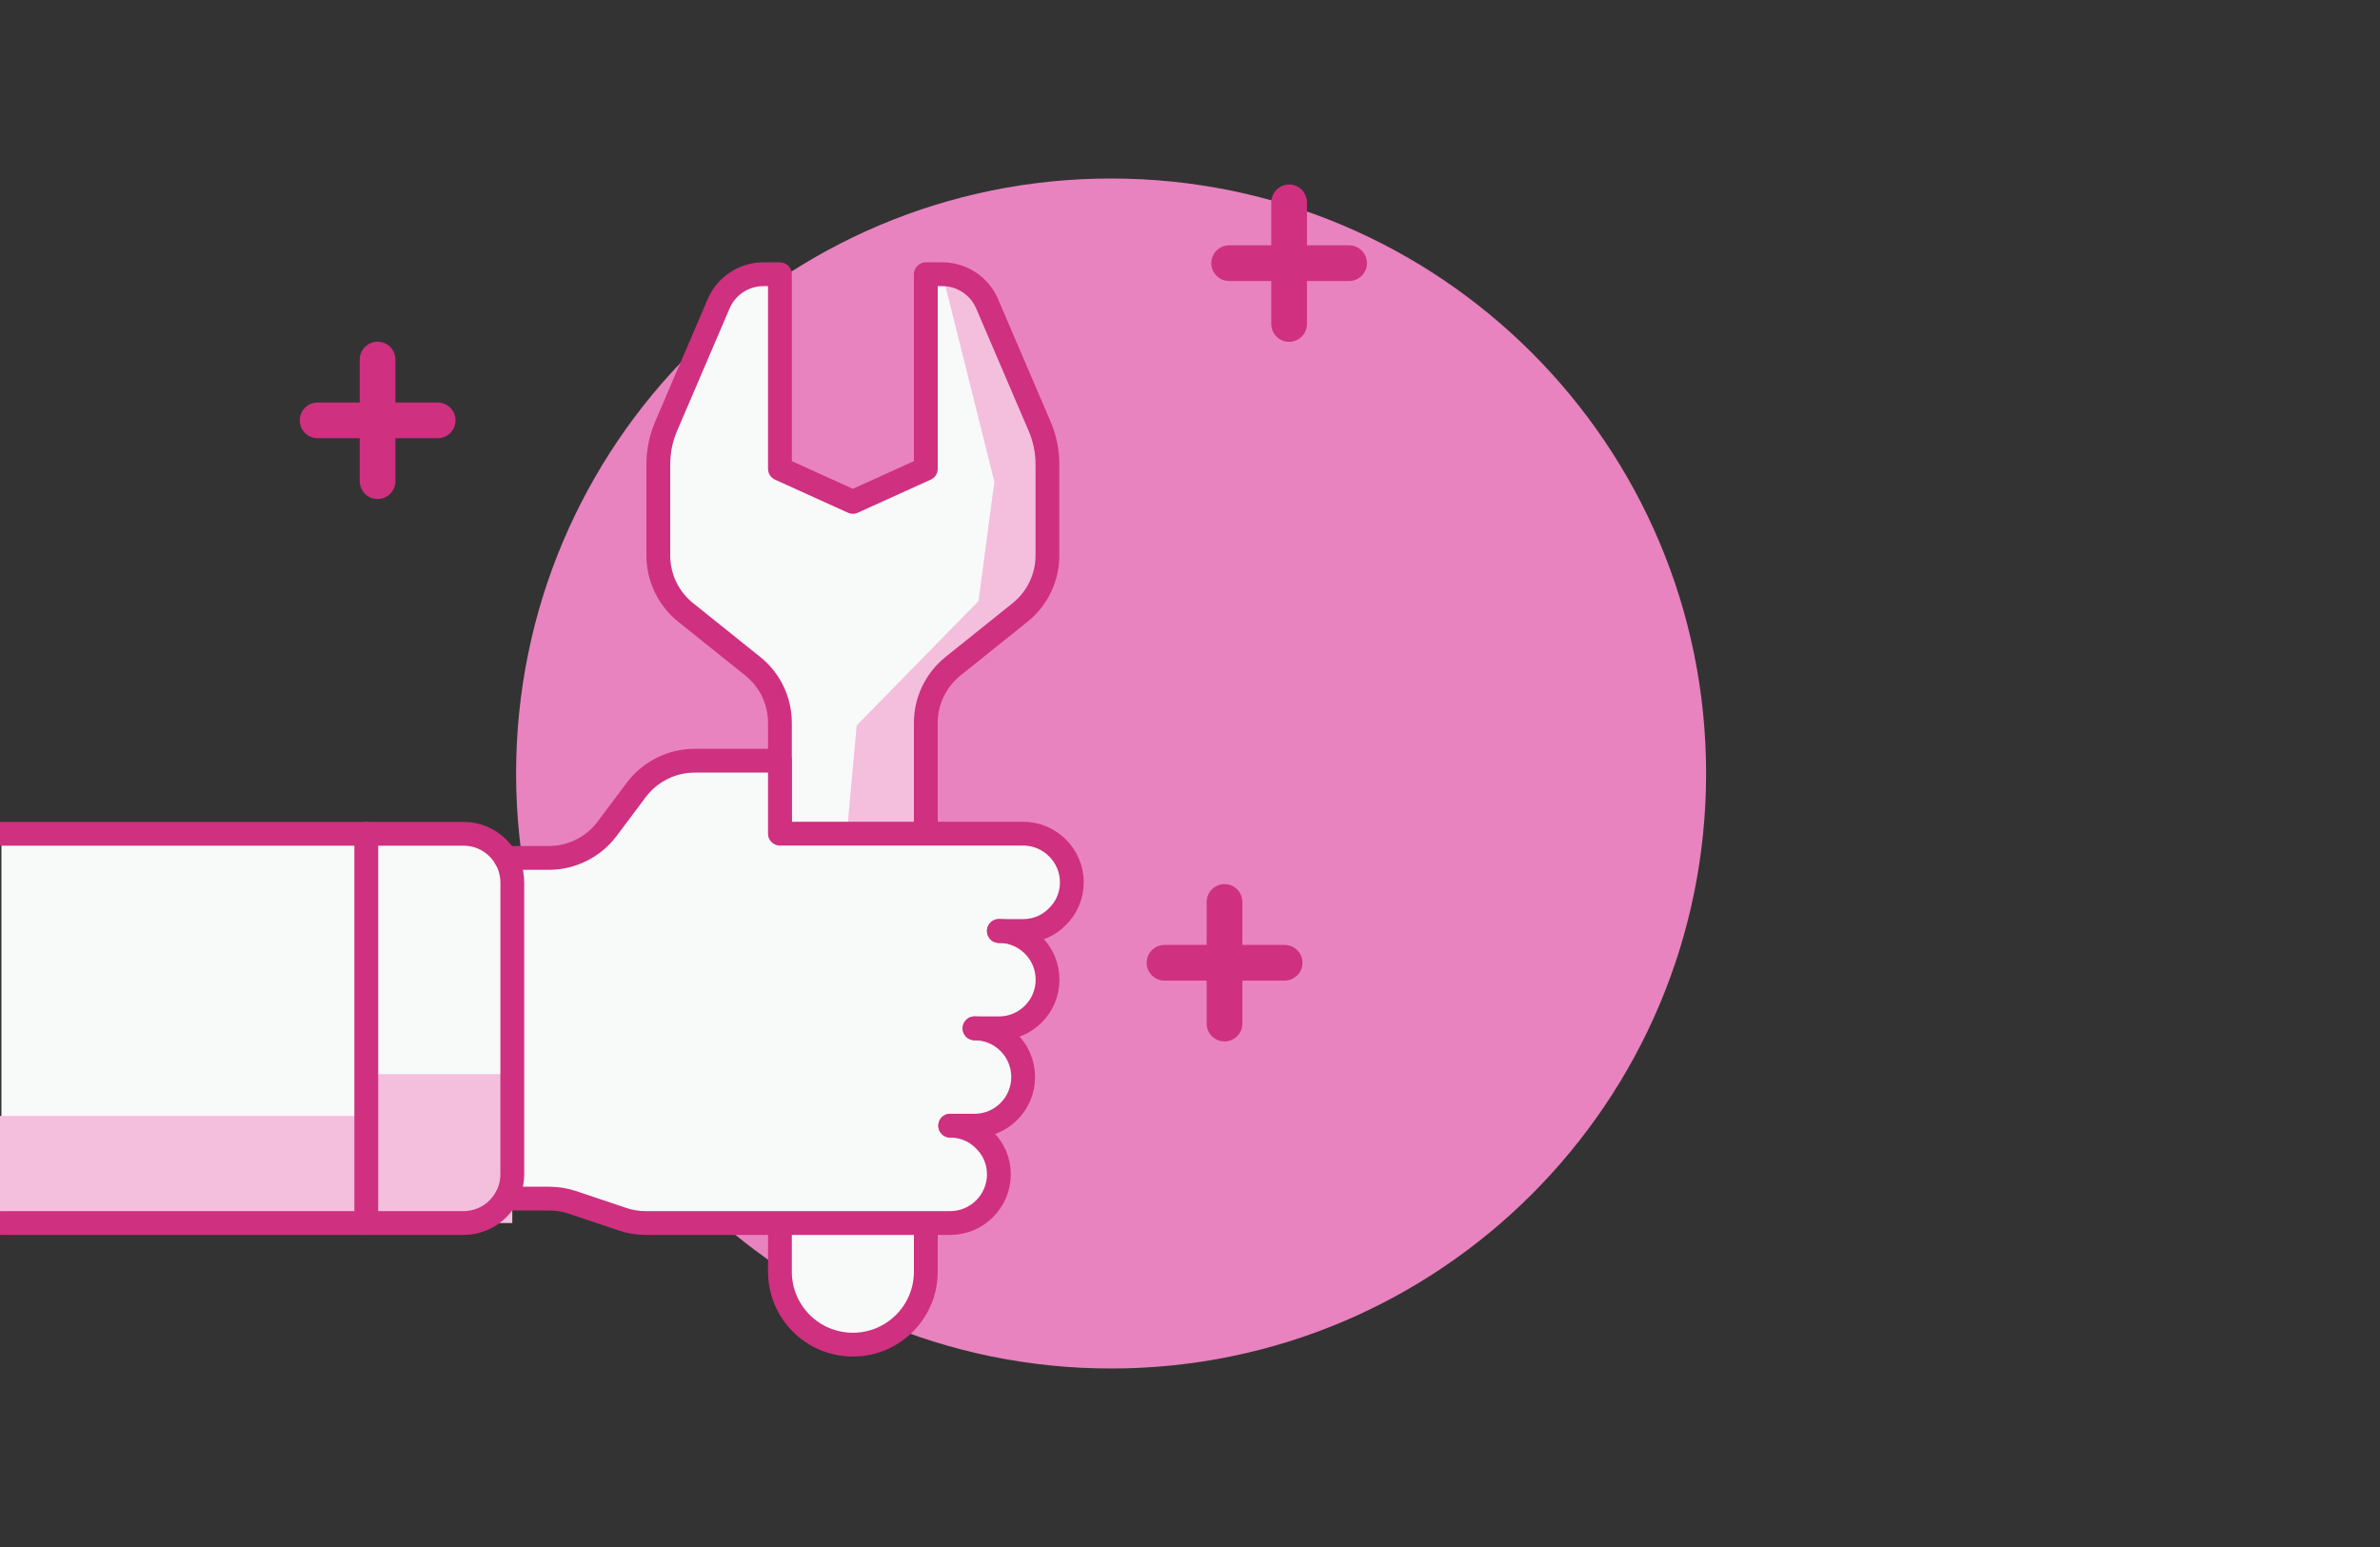 <svg xmlns="http://www.w3.org/2000/svg" width="200" height="130" viewBox="0 0 200 130" fill="none"><rect x="0" y="0" width="200" height="130" fill="#333333" stroke="none"/><g clip-path="url(#clip0_4356_335)"><path d="M93.37 115C120.984 115 143.37 92.614 143.37 65C143.37 37.386 120.984 15 93.37 15C65.756 15 43.37 37.386 43.37 65C43.37 92.614 65.756 115 93.37 115Z" fill="#E883BF"></path><path d="M31.73 30.215V40.435" stroke="#CF307F" stroke-width="3" stroke-miterlimit="10" stroke-linecap="round"></path><path d="M36.78 35.325H26.69" stroke="#CF307F" stroke-width="3" stroke-miterlimit="10" stroke-linecap="round"></path><path d="M102.9 75.795V86.015" stroke="#CF307F" stroke-width="3" stroke-miterlimit="10" stroke-linecap="round"></path><path d="M107.95 80.905H97.86" stroke="#CF307F" stroke-width="3" stroke-miterlimit="10" stroke-linecap="round"></path><path d="M108.33 17.005V27.225" stroke="#CF307F" stroke-width="3" stroke-miterlimit="10" stroke-linecap="round"></path><path d="M113.37 22.115H103.29" stroke="#CF307F" stroke-width="3" stroke-miterlimit="10" stroke-linecap="round"></path><path d="M88.02 39.035V46.675C88.02 48.535 87.18 50.295 85.72 51.465L80.11 55.965C78.64 57.135 77.8 58.885 77.8 60.745V106.865C77.8 110.255 75.05 112.995 71.67 112.995C68.28 112.995 65.54 110.245 65.54 106.865V60.745C65.54 58.885 64.7 57.125 63.23 55.965L57.62 51.465C56.17 50.305 55.32 48.545 55.32 46.675V39.035C55.32 37.925 55.54 36.835 55.98 35.815L60.39 25.525C61.03 24.025 62.51 23.045 64.15 23.045H65.54V39.395L71.67 42.175L77.8 39.395V23.045H79.19C80.83 23.045 82.3 24.015 82.95 25.525L87.36 35.815C87.8 36.835 88.02 37.925 88.02 39.035Z" fill="#F8F9F9"></path><path d="M79.2 23.045L83.56 40.485L82.23 50.505L71.99 60.965L69.32 90.335L77.33 87.665L78.22 57.625L87.34 50.055L88.01 36.925L82 23.355L79.2 23.045Z" fill="#F3BFDD"></path><path d="M88.02 39.035V46.675C88.02 48.535 87.18 50.295 85.72 51.465L80.11 55.965C78.64 57.135 77.8 58.885 77.8 60.745V106.865C77.8 110.255 75.05 112.995 71.67 112.995C68.28 112.995 65.54 110.245 65.54 106.865V60.745C65.54 58.885 64.7 57.125 63.23 55.965L57.62 51.465C56.17 50.305 55.32 48.545 55.32 46.675V39.035C55.32 37.925 55.54 36.835 55.98 35.815L60.39 25.525C61.03 24.025 62.51 23.045 64.15 23.045H65.54V39.395L71.67 42.175L77.8 39.395V23.045H79.19C80.83 23.045 82.3 24.015 82.95 25.525L87.36 35.815C87.8 36.835 88.02 37.925 88.02 39.035Z" stroke="#CF307F" stroke-width="2" stroke-linecap="round" stroke-linejoin="round"></path><path d="M85.98 78.235H83.94C86.19 78.235 88.03 80.075 88.03 82.325C88.03 83.445 87.58 84.475 86.82 85.205C86.08 85.965 85.06 86.415 83.94 86.415H81.9C84.15 86.415 85.99 88.255 85.99 90.505C85.99 91.625 85.54 92.655 84.78 93.385C84.04 94.145 83.02 94.595 81.9 94.595H79.86C80.98 94.595 82.01 95.045 82.74 95.805C83.5 96.545 83.95 97.565 83.95 98.685C83.95 100.935 82.11 102.775 79.86 102.775H54.29C53.62 102.775 52.96 102.675 52.35 102.465L48.1 101.035C47.49 100.835 46.83 100.725 46.16 100.725H42.52C42.87 100.135 43.07 99.415 43.07 98.685V74.155C43.07 73.415 42.87 72.705 42.52 72.115H46.14C48.06 72.115 49.88 71.215 51.05 69.665L53.5 66.395C54.67 64.845 56.48 63.945 58.41 63.945H65.57V70.075H86.01C88.26 70.075 90.1 71.915 90.1 74.165C90.1 75.285 89.65 76.315 88.89 77.045C88.15 77.805 87.13 78.255 86.01 78.255L85.98 78.235Z" fill="#F8F9F9"></path><path d="M43.05 74.145V98.675C43.05 99.415 42.85 100.125 42.5 100.715C41.78 101.945 40.48 102.755 38.96 102.755H0.12V70.045H38.96C40.47 70.045 41.78 70.865 42.5 72.085C42.85 72.675 43.05 73.395 43.05 74.125V74.145Z" fill="#F8F9F9"></path><path d="M31.27 93.775H0V101.955H31.27V93.775Z" fill="#F3BFDD"></path><path d="M43.05 90.265H30.78V102.775H43.05V90.265Z" fill="#F3BFDD"></path><path d="M79.85 94.595C80.97 94.595 82 95.045 82.73 95.805C83.49 96.545 83.94 97.565 83.94 98.685C83.94 100.935 82.1 102.775 79.85 102.775H54.28C53.61 102.775 52.95 102.675 52.34 102.465L48.09 101.035C47.48 100.835 46.82 100.725 46.15 100.725H42.51" stroke="#CF307F" stroke-width="2" stroke-linecap="round" stroke-linejoin="round"></path><path d="M81.89 86.415C84.15 86.415 85.98 88.245 85.98 90.505C85.98 92.765 84.15 94.595 81.89 94.595H79.85" stroke="#CF307F" stroke-width="2" stroke-linecap="round" stroke-linejoin="round"></path><path d="M83.94 78.235C86.2 78.235 88.03 80.065 88.03 82.325C88.03 84.585 86.2 86.415 83.94 86.415H81.9" stroke="#CF307F" stroke-width="2" stroke-linecap="round" stroke-linejoin="round"></path><path d="M83.94 78.235H85.98C87.1 78.235 88.13 77.785 88.86 77.025C89.62 76.285 90.07 75.265 90.07 74.145C90.07 71.895 88.23 70.055 85.98 70.055H65.54V63.925H58.38C56.46 63.925 54.64 64.825 53.47 66.375L51.02 69.645C49.85 71.195 48.04 72.095 46.11 72.095H42.49" stroke="#CF307F" stroke-width="2" stroke-linecap="round" stroke-linejoin="round"></path><path d="M0.12 70.065H38.96C41.21 70.065 43.05 71.905 43.05 74.155V98.685C43.05 100.935 41.21 102.775 38.96 102.775H0.12" stroke="#CF307F" stroke-width="2" stroke-linecap="round" stroke-linejoin="round"></path><path d="M30.78 70.065V102.775" stroke="#CF307F" stroke-width="2" stroke-linecap="round" stroke-linejoin="round"></path></g><defs><clipPath id="clip0_4356_335"><rect width="200" height="130" fill="white"></rect></clipPath></defs></svg>